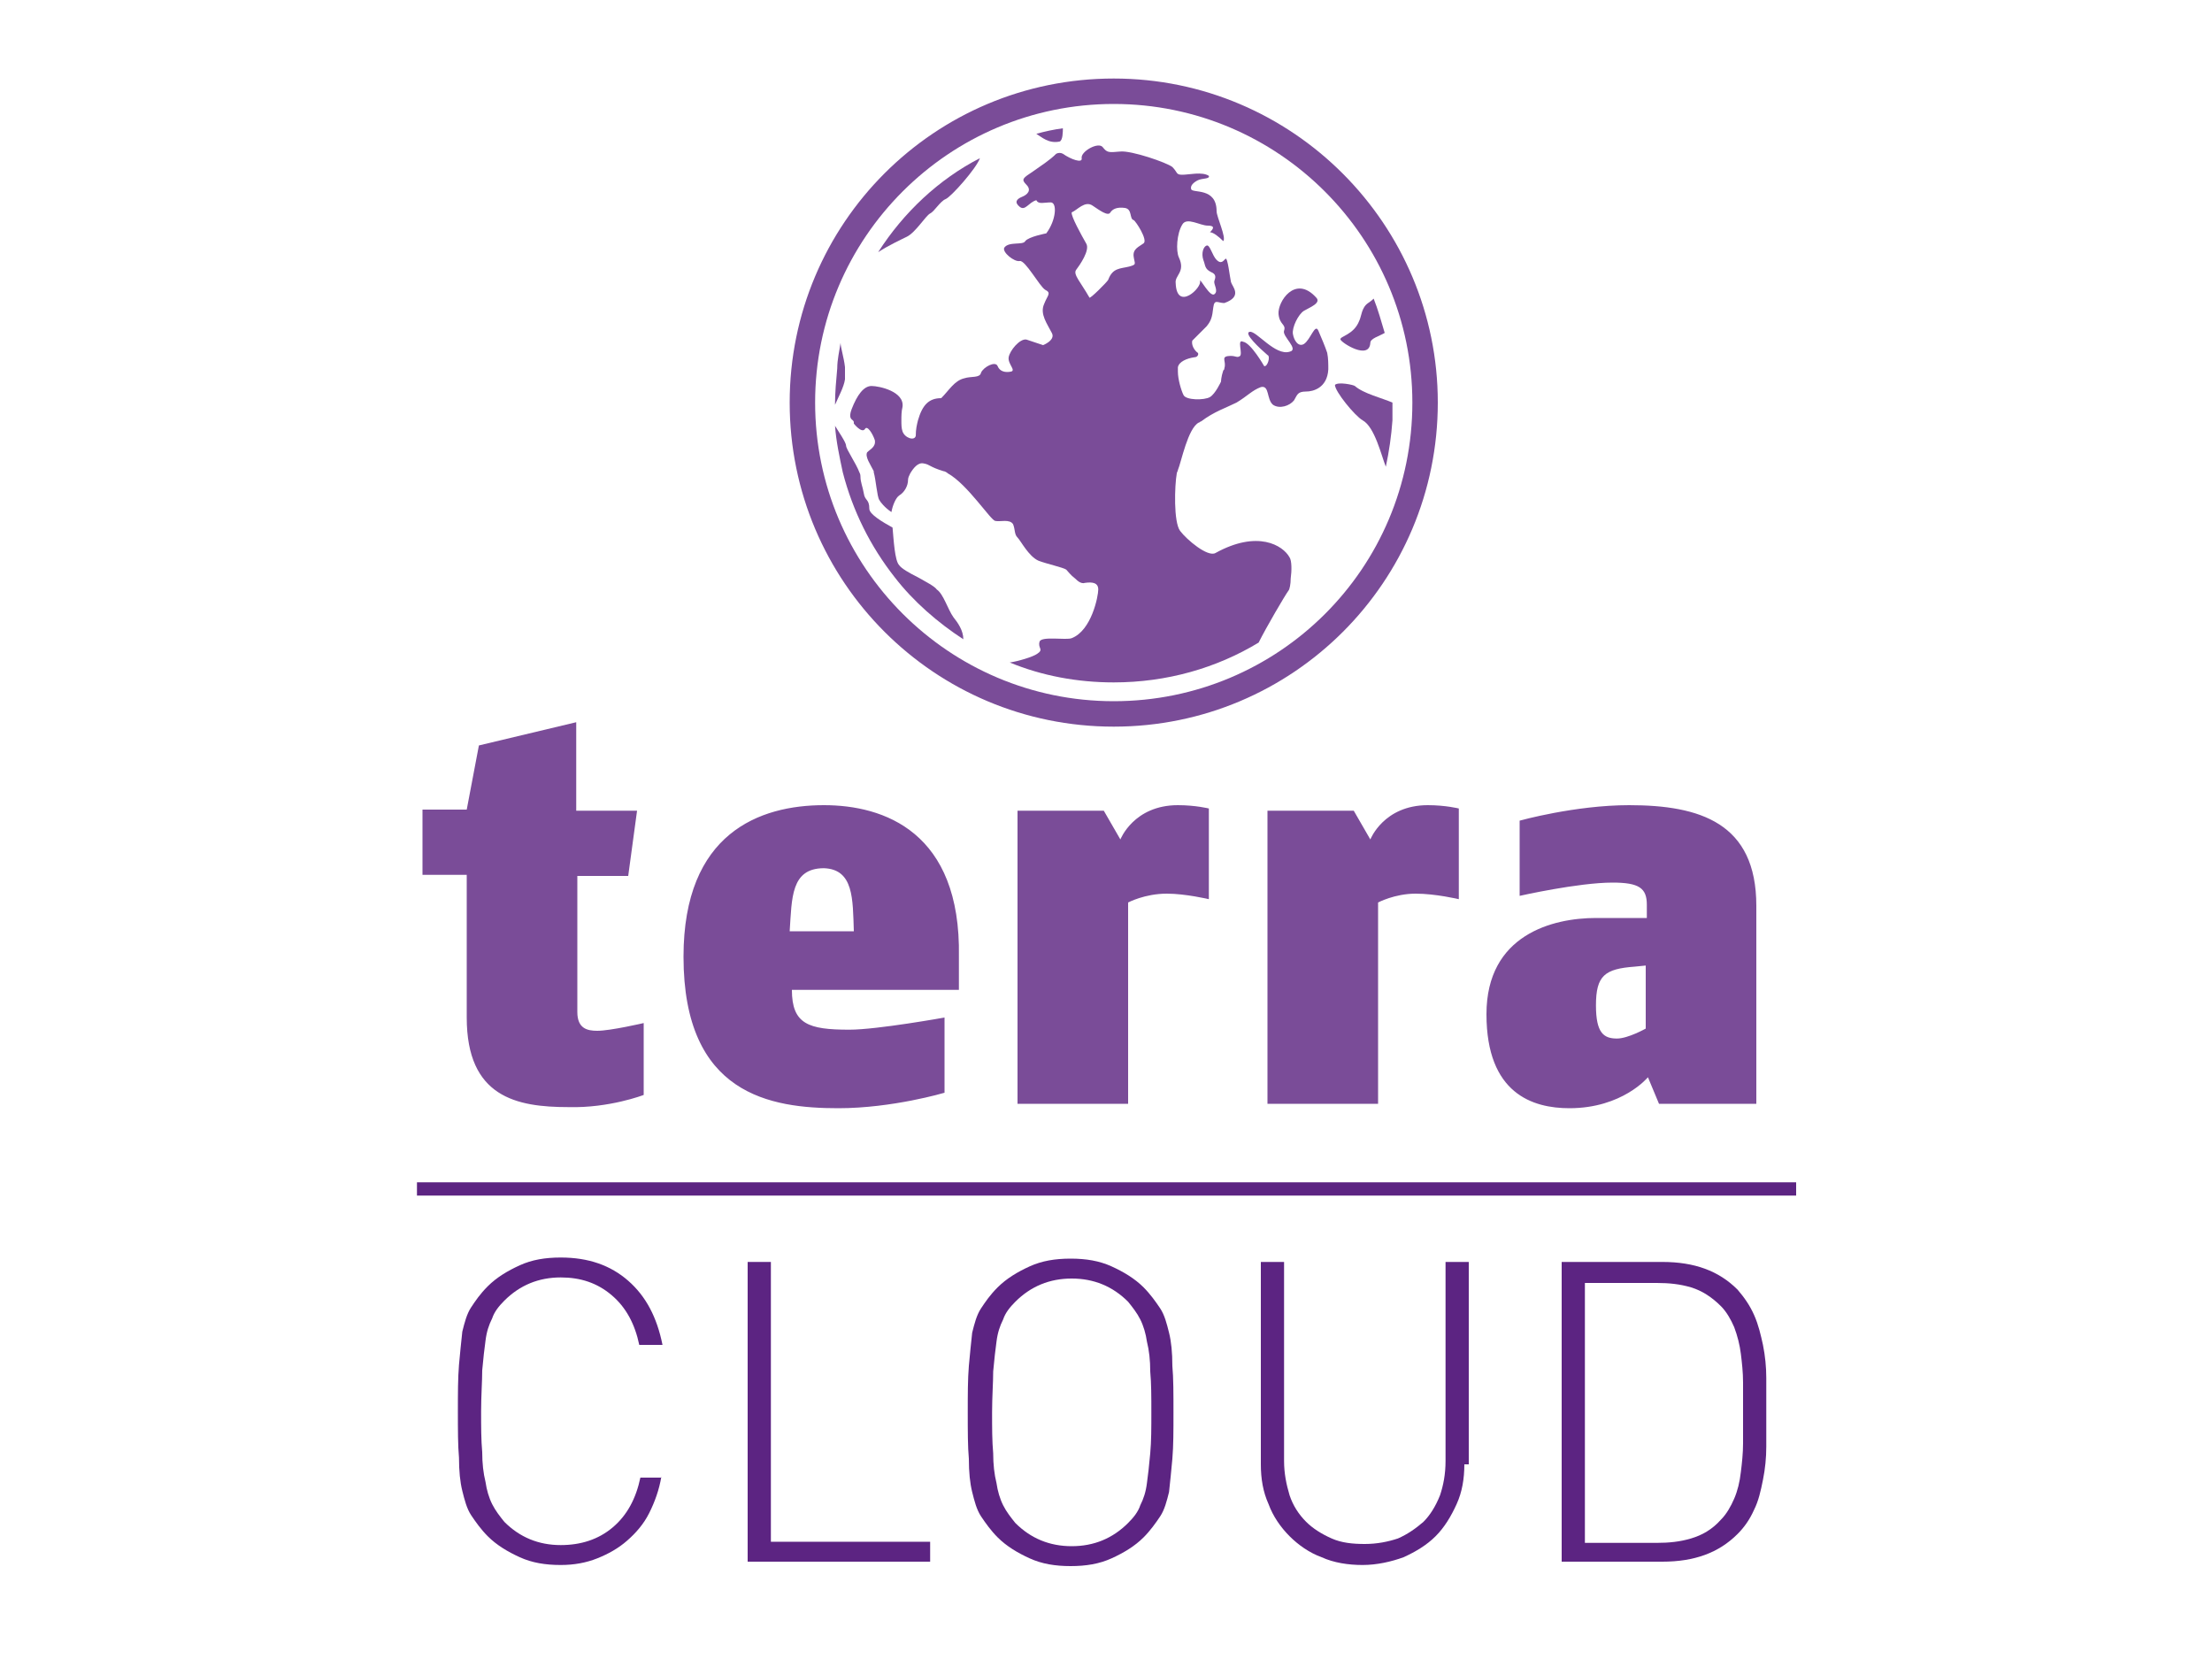 <?xml version="1.0" encoding="utf-8"?><!--Generator: Adobe Illustrator 27.8.0, SVG Export Plug-In . SVG Version: 6.00 Build 0)--><svg version="1.1" id="Ebene_1" xmlns="http://www.w3.org/2000/svg" xmlns:xlink="http://www.w3.org/1999/xlink" x="0px" y="0px" viewBox="0 0 200 150" style="enable-background:new 0 0 200 150;" xml:space="preserve"><style type="text/css">.st0{fill:#7A4C98;}
	.st1{fill:#5C2482;}</style><g><path class="st0" d="M100.7,7.1c-16.2,0-29.3,13.1-29.3,29.3c0,16.2,13.1,29.3,29.3,29.3c16.2,0,29.3-13.1,29.3-29.3
		C130,20.3,116.9,7.1,100.7,7.1z M100.7,63.4c-14.9,0-27-12.1-27-27c0-14.9,12.1-27,27-27s27,12.1,27,27
		C127.7,51.4,115.6,63.4,100.7,63.4z"/><path class="st0" d="M83,52.2c-0.8-0.4-1.5-0.8-1.7-1.1c-0.4-0.4-0.5-2.3-0.6-3.4c-0.9-0.5-2.1-1.2-2.1-1.7c0-0.9-0.4-0.7-0.5-1.4
		c-0.1-0.6-0.3-1-0.3-1.5c0-0.1,0-0.2-0.1-0.4c-0.3-0.8-1.2-2.1-1.2-2.4c0-0.3-0.7-1.3-1-1.8c0.1,1.4,0.4,2.8,0.7,4.2
		c0.9,3.5,2.5,6.7,4.7,9.5c1.7,2.2,3.9,4.1,6.2,5.6c0-0.8-0.5-1.5-0.9-2c-0.5-0.7-0.9-2.1-1.5-2.5C84.5,53,83.7,52.6,83,52.2
		L83,52.2z"/><path class="st0" d="M123.2,38c1.1,0.6,1.7,3.2,2.1,4.2c0.3-1.4,0.5-2.8,0.6-4.2c0-0.5,0-1,0-1.6c-0.9-0.4-2.6-0.8-3.4-1.5
		c-0.1-0.1-1.5-0.4-1.8-0.1C120.7,35.4,122.5,37.6,123.2,38L123.2,38z"/><path class="st0" d="M76.4,33.2C76.3,32.3,76,31.4,76,31c-0.1,0.7-0.3,1.5-0.3,2.3c-0.1,1.1-0.2,2.2-0.2,3.2v0.1
		c0.3-0.7,0.8-1.6,0.9-2.3C76.4,33.9,76.4,33.6,76.4,33.2L76.4,33.2z"/><path class="st0" d="M124.2,27c-0.1,0.1-0.2,0.2-0.5,0.4c-0.6,0.4-0.6,1.2-0.8,1.6c-0.5,1.3-1.8,1.4-1.7,1.7
		c0.1,0.3,2.6,1.9,2.7,0.3c0-0.4,0.8-0.6,1.3-0.9C124.9,29.1,124.6,28,124.2,27L124.2,27z"/><path class="st0" d="M93.7,12.1c0.5,0.3,1.1,0.9,2.1,0.7c0.3-0.1,0.3-0.9,0.3-1.2C95.3,11.7,94.4,11.9,93.7,12.1L93.7,12.1z"/><path class="st0" d="M79.4,22.8c0.9-0.6,2.2-1.2,2.6-1.4c0.8-0.4,1.7-1.9,2.1-2.1c0.4-0.2,0.9-1.1,1.4-1.3c0.5-0.2,2.8-2.8,3.1-3.7
		C84.9,16.2,81.7,19.2,79.4,22.8L79.4,22.8z"/><path class="st0" d="M58.2,99v-6.5c0,0-3,0.7-4.2,0.7c-0.9,0-1.8-0.2-1.8-1.7V79.2h4.6l0.8-5.9h-5.5v-8l-8.8,2.1l-1.1,5.8h-4v5.9h4
		v12.9c0,7.2,4.5,8.1,9.2,8.1C55.1,100.2,58.2,99,58.2,99L58.2,99z M86.7,86.5c0.2-11.3-6.8-13.7-12.2-13.7
		c-5.8,0-12.7,2.5-12.7,13.7c0,12.5,7.9,13.7,14,13.7c4.9,0,9.6-1.4,9.6-1.4V92c0,0-6.1,1.1-8.6,1.1c-3.7,0-5.2-0.5-5.2-3.6h15.1
		L86.7,86.5L86.7,86.5z M77.2,84.2h-5.8c0.2-3,0.1-5.7,3.1-5.7C77.2,78.6,77.1,81.3,77.2,84.2L77.2,84.2z M109.3,81.3v-8.2
		c0,0-1.2-0.3-2.8-0.3c-4,0-5.2,3.1-5.2,3.1l-1.5-2.6h-7.8v26.5h10V81.6c0,0,1.5-0.8,3.5-0.8C107.2,80.8,109.3,81.3,109.3,81.3
		L109.3,81.3z M131.9,81.3v-8.2c0,0-1.2-0.3-2.8-0.3c-4,0-5.2,3.1-5.2,3.1l-1.5-2.6h-7.8v26.5h10V81.6c0,0,1.5-0.8,3.4-0.8
		C129.8,80.8,131.9,81.3,131.9,81.3L131.9,81.3z M158.8,99.7V81.9c0-7.5-5.1-9.1-11.5-9.1c-4.9,0-9.9,1.4-9.9,1.4V81
		c0,0,5.3-1.2,8.4-1.2c2.4,0,3.1,0.5,3.1,2V83h-4.6c-3.9,0-9.9,1.5-9.9,8.7c0,7.2,4.2,8.5,7.5,8.5c4.8,0,7.1-2.8,7.1-2.8l1,2.4
		H158.8L158.8,99.7z M148.8,93c0,0-1.6,0.9-2.6,0.9c-1.2,0-1.9-0.5-1.9-3c0-2.7,0.8-3.3,3.5-3.5l1-0.1V93L148.8,93z"/><path class="st0" d="M120,31.9c-0.2-0.6-0.5-1.3-0.8-2c-0.3-0.7-0.7,0.8-1.3,1.2c-0.5,0.3-0.9-0.3-1-0.9c-0.1-0.6,0.5-1.8,1-2.1
		c0.5-0.3,1.6-0.7,1.1-1.2c-1.9-2.1-3.5,0.4-3.4,1.5c0.1,1,0.7,0.9,0.5,1.5c-0.2,0.5,1.4,1.7,0.5,1.9c-1.3,0.4-3-1.9-3.6-1.8
		c-0.6,0.1,0.9,1.5,1.6,2.1c0.3,0.1,0,1.1-0.3,1c0,0-1.2-2.1-1.9-2.2c-0.6-0.3,0,1.1-0.3,1.3c-0.3,0.2-0.4-0.1-1.1,0
		c-0.6,0.1-0.1,0.5-0.3,1.1c0,0.1,0,0.1-0.1,0.2c-0.2,0.6-0.2,1-0.2,1s-0.5,1.1-1,1.4c-0.5,0.3-2.2,0.3-2.4-0.2
		c-0.2-0.4-0.5-1.4-0.5-2.1c0-0.2,0-0.3,0-0.4c0.1-0.5,0.8-0.8,1.5-0.9c0.3,0,0.4-0.3,0.3-0.4c-0.3-0.2-0.6-0.7-0.5-1.1
		c0.1-0.1,0.8-0.8,1.3-1.3c0.4-0.5,0.5-0.8,0.6-1.7c0.1-0.8,0.4-0.4,1-0.4c1.7-0.6,0.7-1.5,0.6-1.9c-0.1-0.4-0.3-2.3-0.5-2.1
		c-0.2,0.2-0.4,0.5-0.8,0.1c-0.4-0.4-0.6-1.4-0.9-1.3c-0.3,0.1-0.5,0.7-0.3,1.3c0.2,0.5,0.1,0.8,0.7,1.1c0.5,0.2,0.4,0.5,0.3,0.8
		c-0.1,0.3,0.4,0.9,0,1.2c-0.4,0.3-1.3-1.5-1.3-1.2c0.2,0.6-2.1,2.8-2.2,0.2c-0.1-0.7,0.9-1,0.3-2.3c-0.3-0.6-0.2-2.2,0.3-3
		c0.4-0.7,1.6,0.1,2.3,0.1c0.7,0,0.5,0.3,0.2,0.6c0.3,0,0.8,0.4,1.2,0.8c0.3-0.3-0.6-2.2-0.6-2.7c0-2.2-2.2-1.6-2.3-2
		c-0.1-0.3,0.2-0.6,0.6-0.8c0.4-0.2,1.1-0.1,1-0.4c-0.6-0.4-1.8-0.1-2.4-0.1c-0.6,0-0.4-0.2-0.9-0.7c-0.5-0.4-3.7-1.5-4.7-1.4
		c-1.1,0.1-1.2,0.1-1.6-0.4c-0.4-0.5-2,0.4-1.9,1c0.1,0.5-1,0.1-1.7-0.4c-0.2-0.1-0.4-0.1-0.6,0c-0.6,0.6-1.4,1.1-2.1,1.6
		c-0.9,0.6-1.1,0.7-0.6,1.2c0.5,0.5,0.1,0.9-0.4,1.1c-0.5,0.2-0.7,0.5-0.2,0.9c0.5,0.4,0.8-0.4,1.5-0.6c0.2,0.4,0.7,0.2,1.3,0.2
		c0.6,0,0.5,1.6-0.4,2.8c0,0-1.6,0.3-1.9,0.7c-0.2,0.4-1.5,0-1.9,0.6c-0.2,0.4,0.9,1.3,1.4,1.2c0.5-0.1,1.8,2.3,2.3,2.6
		c0.6,0.3,0.2,0.5-0.1,1.3c-0.4,0.9,0.3,1.8,0.7,2.6c0.4,0.7-1,1.2-0.8,1.1c0,0-0.9-0.3-1.5-0.5c-0.6-0.1-1.5,1-1.6,1.6
		c-0.1,0.6,0.7,1.2,0.2,1.3c-0.5,0.1-1,0-1.2-0.5c-0.2-0.5-1.3,0.1-1.5,0.6c-0.1,0.5-0.9,0.3-1.5,0.5c-0.9,0.2-1.4,1.1-2.1,1.8
		C84,36,83.4,36.6,83,38c-0.1,0.4-0.2,0.8-0.2,1.4c-0.1,0.5-1,0.2-1.2-0.4c-0.1-0.3-0.1-0.6-0.1-1c0-0.4,0-0.8,0.1-1.2
		c0.2-1.4-2.1-1.9-2.8-1.9c-0.7,0-1.3,0.8-1.8,2.1c-0.3,0.8,0,0.9,0.1,1c0.1,0.1,0.1,0.1,0.1,0.3c0,0,0.7,0.9,1,0.5
		c0.2-0.4,0.7,0.4,0.9,1c0.1,0.6-0.4,0.8-0.7,1.1c-0.2,0.4,0.3,1.1,0.6,1.7c0,0,0,0.1,0,0.1c0.2,0.7,0.3,2.2,0.5,2.5
		c0.1,0.2,0.5,0.7,1.1,1.1c0.1-0.6,0.4-1.3,0.7-1.5c0.5-0.3,0.8-0.9,0.8-1.4c0-0.2,0.1-0.4,0.2-0.6c0.3-0.5,0.7-1,1.2-0.9
		c0.6,0.1,0.5,0.3,1.8,0.7c0.1,0,0.3,0.1,0.4,0.2c1.8,1,3.9,4.3,4.3,4.3c0.4,0.1,1.3-0.2,1.6,0.3c0.2,0.5,0.1,0.9,0.4,1.2
		c0.3,0.3,1,1.7,1.9,2.1c0.8,0.3,2.2,0.6,2.5,0.8c0.2,0.2,0.4,0.5,0.8,0.8c0.3,0.3,0.6,0.5,0.9,0.4c0.7-0.1,1.2,0,1.2,0.6
		c0,0.6-0.6,3.7-2.4,4.4c-0.5,0.2-2.7-0.2-2.9,0.3c-0.2,0.6,0.4,0.7-0.2,1.1c-0.4,0.3-1.8,0.7-2.5,0.8c2.9,1.2,6.1,1.8,9.4,1.8
		c4.8,0,9.3-1.3,13.1-3.6c0.7-1.4,2.4-4.3,2.7-4.7c0.1-0.1,0.2-0.6,0.2-1.1c0.1-0.7,0.1-1.6-0.1-1.9c-0.6-1.1-2.9-2.5-6.7-0.4
		c-0.7,0.4-2.6-1.2-3.2-2c-0.6-0.8-0.5-4.1-0.3-5.2c0-0.1,0.1-0.2,0.1-0.3c0.3-0.7,0.9-3.8,1.9-4.3c0.1,0,0.1-0.1,0.2-0.1
		c1.2-0.9,2.2-1.2,3.2-1.7c1-0.6,1.4-1.1,2.2-1.4c0.8-0.2,0.5,1.1,1.1,1.6c0.6,0.4,1.5,0.1,1.9-0.4c0.3-0.5,0.3-0.8,1.1-0.8
		c0.6,0,1.9-0.3,2-2C120.1,32.9,120.1,32.4,120,31.9z M103.4,22c-0.4,0.3-1,0.5-0.9,1.2c0.1,0.7,0.3,0.7-0.4,0.9
		c-0.8,0.2-1.5,0.1-1.9,1.2c-0.1,0.2-1.7,1.8-1.7,1.6c-0.8-1.4-1.5-2.1-1.2-2.5c0.3-0.4,1.3-1.8,0.9-2.4c-0.4-0.7-1.4-2.5-1.3-2.8
		c0.5-0.2,1.2-1.1,1.9-0.6c0.6,0.4,1.4,1,1.6,0.6c0.2-0.3,0.6-0.5,1.3-0.4c0.7,0.1,0.4,1,0.8,1.1C102.7,20,103.8,21.7,103.4,22z"/></g><g><path class="st1" d="M59.8,133.5c-0.2,1.2-0.6,2.3-1.1,3.3c-0.5,1-1.2,1.8-2,2.5c-0.8,0.7-1.7,1.2-2.7,1.6c-1,0.4-2.1,0.6-3.3,0.6
		c-1.4,0-2.6-0.2-3.7-0.7c-1.1-0.5-2.1-1.1-2.9-1.9c-0.6-0.6-1.1-1.3-1.5-1.9c-0.4-0.6-0.6-1.4-0.8-2.2c-0.2-0.8-0.3-1.8-0.3-3
		c-0.1-1.1-0.1-2.5-0.1-4.2c0-1.6,0-3,0.1-4.2c0.1-1.1,0.2-2.1,0.3-3c0.2-0.8,0.4-1.6,0.8-2.2c0.4-0.6,0.8-1.2,1.5-1.9
		c0.8-0.8,1.8-1.4,2.9-1.9c1.1-0.5,2.3-0.7,3.7-0.7c2.5,0,4.5,0.7,6.1,2.1c1.6,1.4,2.6,3.3,3.1,5.8h-2.1c-0.4-1.9-1.2-3.4-2.5-4.5
		c-1.3-1.1-2.8-1.6-4.6-1.6c-2,0-3.7,0.7-5.1,2.1c-0.5,0.5-0.9,1-1.1,1.6c-0.3,0.6-0.5,1.2-0.6,2c-0.1,0.7-0.2,1.6-0.3,2.7
		c0,1-0.1,2.3-0.1,3.7c0,1.4,0,2.6,0.1,3.7c0,1,0.1,1.9,0.3,2.7c0.1,0.7,0.3,1.4,0.6,2c0.3,0.6,0.7,1.1,1.1,1.6
		c1.4,1.4,3.1,2.1,5.1,2.1c1.8,0,3.4-0.5,4.7-1.6c1.3-1.1,2.1-2.6,2.5-4.5H59.8z"/><path class="st1" d="M67.6,141.2v-27.1h2.1v25.3h14.4v1.8H67.6z"/><path class="st1" d="M106.1,127.7c0,1.7,0,3-0.1,4.2c-0.1,1.1-0.2,2.1-0.3,3c-0.2,0.8-0.4,1.6-0.8,2.2c-0.4,0.6-0.9,1.3-1.5,1.9
		c-0.8,0.8-1.8,1.4-2.9,1.9c-1.1,0.5-2.3,0.7-3.7,0.7c-1.4,0-2.6-0.2-3.7-0.7c-1.1-0.5-2.1-1.1-2.9-1.9c-0.6-0.6-1.1-1.3-1.5-1.9
		c-0.4-0.6-0.6-1.4-0.8-2.2c-0.2-0.8-0.3-1.8-0.3-3c-0.1-1.1-0.1-2.5-0.1-4.2c0-1.6,0-3,0.1-4.2c0.1-1.1,0.2-2.1,0.3-3
		c0.2-0.8,0.4-1.6,0.8-2.2c0.4-0.6,0.8-1.2,1.5-1.9c0.8-0.8,1.8-1.4,2.9-1.9c1.1-0.5,2.3-0.7,3.7-0.7c1.4,0,2.6,0.2,3.7,0.7
		c1.1,0.5,2.1,1.1,2.9,1.9c0.6,0.6,1.1,1.3,1.5,1.9c0.4,0.6,0.6,1.4,0.8,2.2c0.2,0.8,0.3,1.8,0.3,3
		C106.1,124.6,106.1,126,106.1,127.7z M104.1,127.7c0-1.4,0-2.6-0.1-3.7c0-1-0.1-1.9-0.3-2.7c-0.1-0.7-0.3-1.4-0.6-2
		c-0.3-0.6-0.7-1.1-1.1-1.6c-1.4-1.4-3.1-2.1-5.1-2.1c-2,0-3.7,0.7-5.1,2.1c-0.5,0.5-0.9,1-1.1,1.6c-0.3,0.6-0.5,1.2-0.6,2
		c-0.1,0.7-0.2,1.6-0.3,2.7c0,1-0.1,2.3-0.1,3.7c0,1.4,0,2.6,0.1,3.7c0,1,0.1,1.9,0.3,2.7c0.1,0.7,0.3,1.4,0.6,2
		c0.3,0.6,0.7,1.1,1.1,1.6c1.4,1.4,3.1,2.1,5.1,2.1c2,0,3.7-0.7,5.1-2.1c0.5-0.5,0.9-1,1.1-1.6c0.3-0.6,0.5-1.2,0.6-2
		c0.1-0.7,0.2-1.6,0.3-2.7C104.1,130.3,104.1,129.1,104.1,127.7z"/><path class="st1" d="M132.4,132.4c0,1.3-0.2,2.5-0.7,3.6c-0.5,1.1-1.1,2.1-1.9,2.9c-0.8,0.8-1.8,1.4-2.9,1.9
		c-1.1,0.4-2.4,0.7-3.7,0.7s-2.6-0.2-3.7-0.7c-1.1-0.4-2.1-1.1-2.9-1.9c-0.8-0.8-1.5-1.8-1.9-2.9c-0.5-1.1-0.7-2.3-0.7-3.6v-18.3
		h2.1v18c0,1.1,0.2,2.1,0.5,3.1c0.3,0.9,0.8,1.7,1.5,2.4c0.6,0.6,1.4,1.1,2.3,1.5c0.9,0.4,1.9,0.5,3,0.5c1.1,0,2.1-0.2,3-0.5
		c0.9-0.4,1.6-0.9,2.3-1.5c0.6-0.6,1.1-1.4,1.5-2.4c0.3-0.9,0.5-1.9,0.5-3.1v-18h2.1V132.4z"/><path class="st1" d="M159.7,127.7c0,1,0,2,0,3.1c0,1-0.1,2-0.3,3c-0.2,1-0.4,1.9-0.8,2.7c-0.4,0.9-0.9,1.6-1.5,2.2
		c-1.7,1.7-3.9,2.5-6.8,2.5h-9.1v-27.1h9.1c2.9,0,5.1,0.8,6.8,2.5c0.6,0.7,1.1,1.4,1.5,2.3c0.4,0.9,0.6,1.8,0.8,2.7
		c0.2,1,0.3,2,0.3,3C159.7,125.6,159.7,126.6,159.7,127.7z M157.6,127.7c0-0.9,0-1.8,0-2.7c0-0.9-0.1-1.8-0.2-2.6
		c-0.1-0.8-0.3-1.6-0.6-2.4c-0.3-0.7-0.7-1.4-1.2-1.9c-0.8-0.8-1.7-1.4-2.7-1.7c-1-0.3-2-0.4-3.1-0.4h-6.5v23.5h6.5
		c1.1,0,2.1-0.1,3.1-0.4c1-0.3,1.9-0.8,2.7-1.7c0.5-0.5,0.9-1.2,1.2-1.9c0.3-0.7,0.5-1.5,0.6-2.4c0.1-0.8,0.2-1.7,0.2-2.6
		C157.6,129.4,157.6,128.5,157.6,127.7z"/></g><g><line class="st1" x1="37.7" y1="107.5" x2="162.3" y2="107.5"/><rect x="37.7" y="106.9" class="st1" width="124.7" height="1.2"/></g></svg>